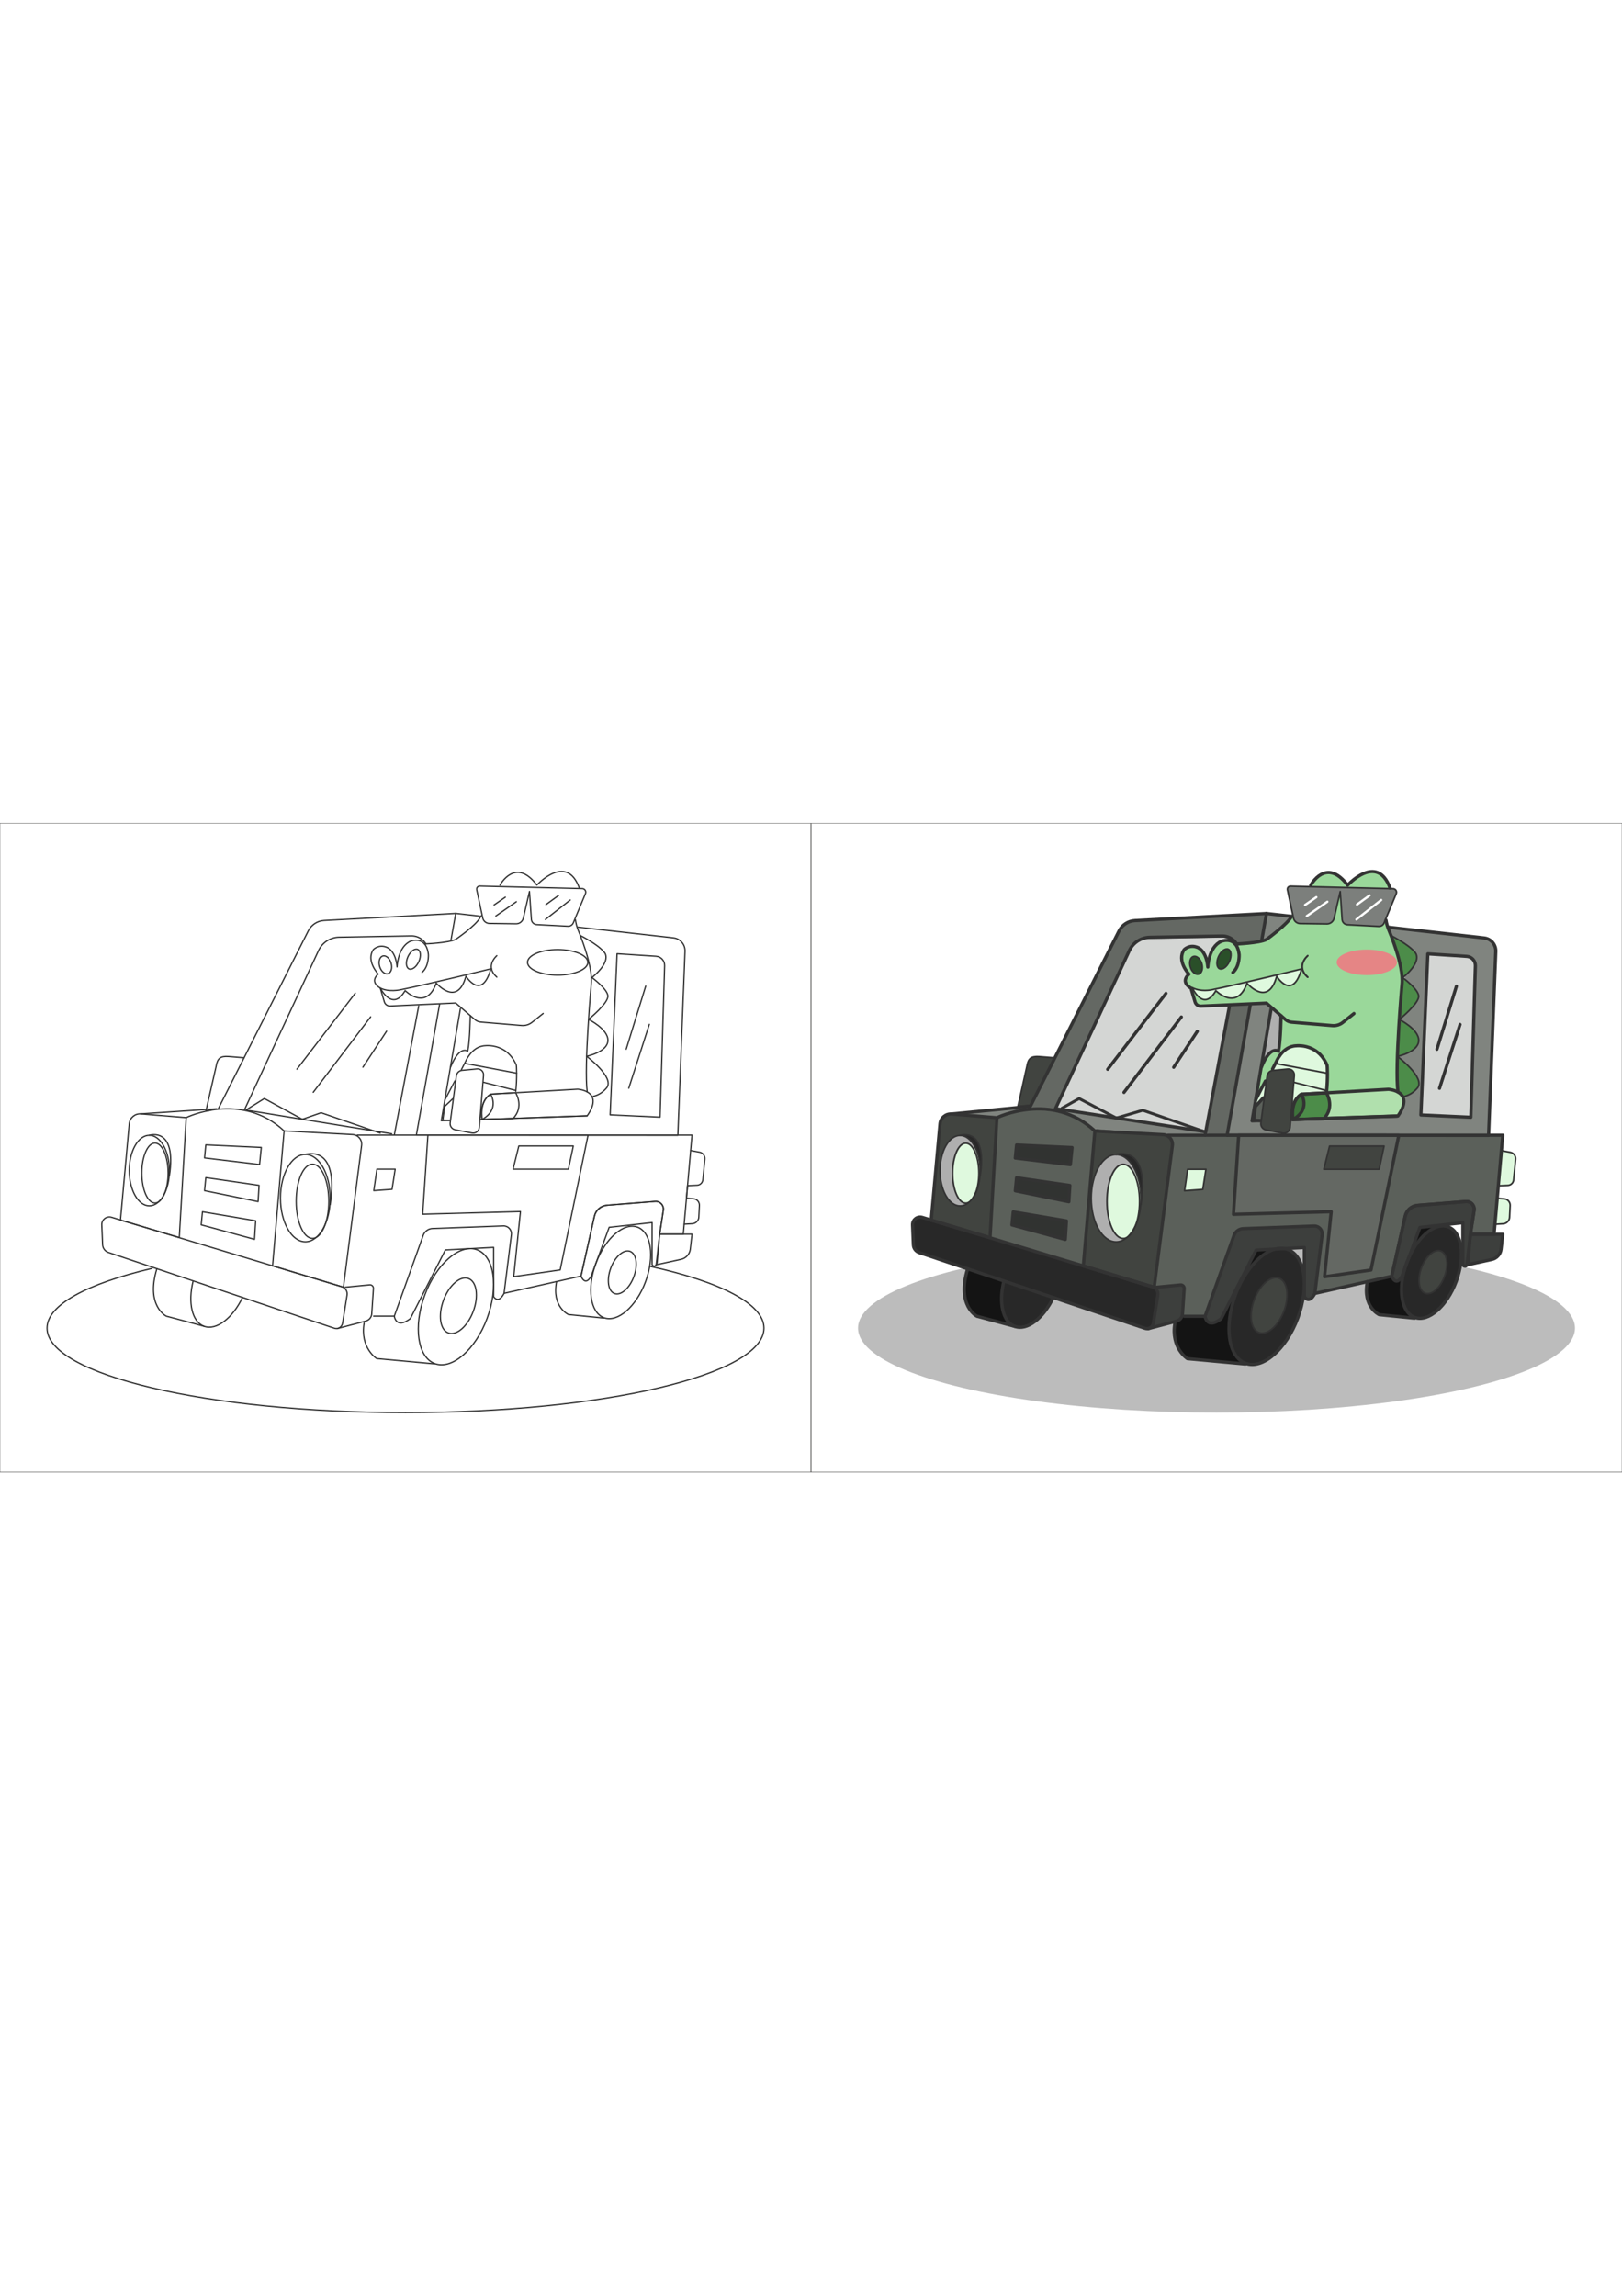 <?xml version="1.0" encoding="utf-8"?>
<!-- Generator: Adobe Illustrator 27.5.0, SVG Export Plug-In . SVG Version: 6.00 Build 0)  -->
<svg xmlns="http://www.w3.org/2000/svg" xmlns:xlink="http://www.w3.org/1999/xlink" viewBox="0 0 5000 2000" width="595" height="842" preserveAspectRatio="xMidYMid meet" data-scaled="true">
<rect x="0" y="0" width="5000" height="2000" fill="#808080" stroke="none"/>
<g id="Layer_3">
	<rect y="-0.692" style="fill:#FFFFFF;stroke:#1D1D1B;stroke-miterlimit:10;" width="5000" height="2000"/>
	<line style="fill:none;stroke:#1D1D1B;stroke-width:2;stroke-miterlimit:10;" x1="2500" y1="-0.692" x2="2500" y2="1999.308"/>
</g>
<g id="Coloured">
	<g>
		<ellipse style="fill:#BCBCBC;" cx="3750" cy="1555.329" rx="1105" ry="260.409"/>
		<path style="fill:#141414;" d="M4215.664,1411.799c-15.444,78.365,36.672,101.691,36.672,101.691l108.78,10.868l99.319-297.189
			l-171.524,20.354L4215.664,1411.799z"/>
		<path style="fill:#141414;" d="M3622.481,1539.375c-13.242,77.328,38.74,109.777,38.74,109.777l178.466,16.388l110.302-357.004
			h-216.182L3622.481,1539.375z"/>
		<path style="fill:#141414;" d="M2983.584,1372.242c-35.058,114.915,28.969,146.186,28.969,146.186l116.256,31.131l53.021-186.223
			L2983.584,1372.242z"/>
		<path style="fill:#80847F;" d="M3715.788,947.87l-537.005-80.254l-245.402,27.414l669.898,70.48l109.18-9.755l3.484-0.311
			C3720.221,954.655,3720.094,948.481,3715.788,947.87z"/>
		<path style="fill:#646863;" d="M3176.306,875.07l274.116-544.291c9.375-18.527,27.933-30.635,48.667-31.75l405.715-21.83
			l-121.278,683.201l-67.584-4.956l2.528-5.061l-332.487-51.829L3176.306,875.07z"/>
		<path style="fill:#414440;" d="M3157.292,870.552l-19.299,1.62l28.048-122.879c4.157-25.131,12.371-32.691,37.796-31.128
			l48.589,3.908l-73.644,145.542L3157.292,870.552z"/>
		<path style="fill:#414440;" d="M3052.664,1276.164l21.247-369.655l-140.531-11.479c-17.867-1.009-33.333,12.293-35.007,30.11
			l-27.022,297.397L3052.664,1276.164z"/>
		<path style="fill:#5B605A;" d="M3601.297,960.399H4633.17l-26.802,305.319h-72.897l11.278-73.558
			c2.324-15.16-10.098-28.523-25.387-27.309l-146.908,11.659c-19.681,1.562-36.047,15.767-40.361,35.033l-41.065,183.377
			l-237.136,53.109l22.439-180.579c1.834-14.76-9.986-27.653-24.85-27.105l-218.335,8.049c-12.883,0.475-24.178,8.745-28.521,20.883
			l-89.146,249.151h-63.542l-102.424,33.025l9.523-125.582"/>
		<path style="fill:#3D3F3D;" d="M3715.48,1518.428c0,0,4.99,41.521,49.448,7.648l107.97-211.707l148.724-7.939v151.9
			c0,0,14.26,24.385,32.27-10.301l22.439-180.579c0,0,6.881-25.314-24.85-27.105l-218.335,8.049c0,0-20.687-1.012-28.521,20.883
			L3715.48,1518.428z"/>
		<path style="fill:#3D3F3D;" d="M4291.028,1394.92c0,0,12.362,34.094,31.508,0l55.263-150.277l132.406-14.644v129.965
			c0,0,7.932,12.203,15.254-4.881l8.011-89.366l11.332-73.909c2.297-14.98-9.978-28.185-25.086-26.986l-149.877,11.895
			c-18.127,1.439-33.2,14.522-37.174,32.266L4291.028,1394.92z"/>
		
			<ellipse transform="matrix(0.348 -0.938 0.938 0.348 1148.646 4632.086)" style="fill:#282828;" cx="3904.805" cy="1490.163" rx="187.076" ry="102.504"/>
		
			<ellipse transform="matrix(0.348 -0.938 0.938 0.348 1578.596 5039.772)" style="fill:#282828;" cx="4412.907" cy="1384.872" rx="148.791" ry="81.527"/>
		
			<ellipse transform="matrix(0.348 -0.938 0.938 0.348 1156.397 4637.219)" style="fill:#414440;" cx="3912.371" cy="1487.157" rx="89.386" ry="48.977"/>
		
			<ellipse transform="matrix(0.348 -0.938 0.938 0.348 1581.696 5044.231)" style="fill:#414440;" cx="4417.664" cy="1384.872" rx="69.231" ry="37.933"/>
		<path style="fill:#282828;" d="M3247.603,1460.756c-30.534,64.047-80.815,102.905-118.794,88.804
			c-36.934-13.714-49.996-72.969-33.522-139.177"/>
		<polygon style="fill:#646863;" points="3819.1,960.399 3803.065,1204.219 4104.3,1196.107 4083.683,1396.549 4226.856,1375.932 
			4312.76,960.399 		"/>
		<path style="fill:#414440;" d="M3340.202,1363.337l36.092-421.709l210.444,17.07c17.309,0.918,30.185,16.359,27.977,33.551
			l-56.105,436.936L3340.202,1363.337z"/>
		<polygon style="fill:#414440;" points="4099.304,993.979 4267.281,993.979 4252.125,1065.337 4081.623,1065.337 		"/>
		<path style="fill:#5B605A;" d="M3376.294,941.628c-147.255-104.613-302.383-35.119-302.383-35.119l-21.247,369.655l287.538,87.173
			L3376.294,941.628z"/>
		<path style="fill:#3D3F3D;" d="M3558.611,1429.185l80.95-7.236c6.487-0.622,11.986,4.717,11.555,11.219l-5.177,78.174
			c-0.696,10.516-8.026,19.416-18.213,22.115l-78.212,17.996"/>
		<path style="fill:#282828;" d="M2843.89,1213.704l709.811,214.001c11.085,3.342,17.99,14.367,16.158,25.799l-13.902,86.745
			c-1.909,11.913-14.056,19.263-25.495,15.426l-696.077-233.476c-10.442-3.502-17.639-13.085-18.091-24.089l-2.512-61.061
			C2813.121,1220.985,2828.497,1209.063,2843.89,1213.704z"/>
		<path style="fill:#282828;" d="M3441.241,1020.002c0,0,105.071-34.617,76.672,154.423"/>
		<path style="fill:#282828;" d="M2960.304,960.991c0,0,84.87-27.961,61.931,124.733"/>
		<ellipse style="fill:#AFAFAF;" cx="3441.241" cy="1154.627" rx="76.672" ry="134.625"/>
		<ellipse style="fill:#AFAFAF;" cx="2960.304" cy="1069.732" rx="61.931" ry="108.742"/>
		<path style="fill:#DFF9DE;" d="M3515.833,1165.473c-3.033,55.57-22.501,114.387-50.258,114.387s-50.258-51.213-50.258-114.387
			s22.501-114.386,50.258-114.386S3519.277,1102.393,3515.833,1165.473z"/>
		<path style="fill:#DFF9DE;" d="M3020.555,1078.493c-3.033,45.119-18.175,92.394-40.595,92.394s-40.595-41.366-40.595-92.394
			s18.175-92.394,40.595-92.394S3023.978,1027.58,3020.555,1078.493z"/>
		<polygon style="fill:#DFF9DE;" points="3661.871,1065.337 3652.257,1131.622 3708.567,1127.501 3718.181,1065.337 		"/>
		<polygon style="fill:#313331;" points="3134.451,990.55 3305.465,998.505 3300.203,1051.086 3130.524,1030.792 		"/>
		<polygon style="fill:#313331;" points="3134.451,1091.446 3298.662,1115.3 3295.567,1165.442 3130.524,1131.688 		"/>
		<polygon style="fill:#313331;" points="3124.124,1196.736 3288.096,1224.473 3284.565,1281.666 3120.198,1236.978 		"/>
		<path style="fill:#80847F;" d="M3783.527,960.399l121.278-683.201l671.233,75.331c20.913,2.347,36.465,20.442,35.643,41.47
			l-22.175,566.992L3783.527,960.399z"/>
		<polygon style="fill:#AFAFAF;" points="3957.623,345.326 4339.055,381.897 4297.457,901.819 3860.338,916.227 		"/>
		<path style="fill:#D4D6D4;" d="M4380.79,897.959c3.552,0,153.925,7.104,153.925,7.104l14.085-466.781
			c0.459-15.203-11.209-28.036-26.387-29.023l-120.235-7.813L4380.79,897.959z"/>
		<path style="fill:#D4D6D4;" d="M3252.427,880.013l224.819-483.248c11.5-24.72,36.092-40.717,63.352-41.21l222.457-4.025
			c33.048-0.598,58.3,29.32,52.16,61.798l-101.33,536.006"/>
		
			<polyline style="fill:none;stroke:#333333;stroke-width:8.79;stroke-linecap:round;stroke-linejoin:round;stroke-miterlimit:10;" points="
			3711.41,949.334 3522.783,883.886 3441.241,907.883 3326.611,847.772 3273.633,877.474 		"/>
		
			<line style="fill:none;stroke:#FFFFFF;stroke-width:10;stroke-linecap:round;stroke-linejoin:round;stroke-miterlimit:10;" x1="3415.317" y1="757.32" x2="3595.104" y2="523.191"/>
		
			<line style="fill:none;stroke:#FFFFFF;stroke-width:10;stroke-linecap:round;stroke-linejoin:round;stroke-miterlimit:10;" x1="3465.575" y1="828.509" x2="3642.562" y2="595.961"/>
		
			<line style="fill:none;stroke:#FFFFFF;stroke-width:10;stroke-linecap:round;stroke-linejoin:round;stroke-miterlimit:10;" x1="3618.805" y1="750.993" x2="3691.603" y2="640.255"/>
		
			<line style="fill:none;stroke:#FFFFFF;stroke-width:10;stroke-linecap:round;stroke-linejoin:round;stroke-miterlimit:10;" x1="4490.492" y1="501.043" x2="4430.377" y2="695.624"/>
		
			<line style="fill:none;stroke:#FFFFFF;stroke-width:10;stroke-linecap:round;stroke-linejoin:round;stroke-miterlimit:10;" x1="4501.565" y1="619.094" x2="4438.287" y2="815.853"/>
		<path style="fill:#3D3F3D;" d="M4522.774,1360.093l76.631-16.741c15.299-3.342,26.774-16.052,28.541-31.613l5.224-46.021h-26.802
			h-72.897L4522.774,1360.093z"/>
		<path style="fill:#DFF9DE;" d="M4628.988,1008.037l27.685,5.085c10.148,1.864,17.176,11.194,16.166,21.463l-6.269,63.732
			c-0.899,9.141-8.378,16.232-17.554,16.642l-29.529,1.322l-3.381,38.52l21.635,1.734c10.72,0.859,18.815,10.084,18.274,20.825
			l-1.809,35.921c-0.547,10.866-9.192,19.575-20.055,20.202l-25.079,1.447"/>
		<g>
			<path style="fill:#9AD89A;" d="M3888.201,754.594c29.793-72.865,53.708-50.683,53.708-50.683
				c6.816-34.082,7.778-109.908,7.778-109.908v-1.881l260.351-23.768l97.894,228.644l4.618,58.033l-0.489,39.442l-447.04,19.528
				L3888.201,754.594z"/>
			<path style="fill:#DFF9DE;" d="M4065.852,909.453l-196.835,5.829l2.134-62.51c0,0,38.544-68.625,63.644-118.334
				c0,0,17.226-42.818,53.646-48.724c0,0,70.639-14.427,102.863,58.075C4093.272,748.219,4097.492,866.438,4065.852,909.453"/>
			<path style="fill:#B0E0AD;" d="M3986.183,912.079c0,0-10.16-55.499,26.181-77.813l268.41-15.301c0,0,83.519,4.665,29.327,82.027
				L3986.183,912.079z"/>
			<path style="fill:#4C8C49;" d="M4089.517,829.867c0,0,27.499,43.003-8.047,79.586l-95.287,2.626l26.181-77.813L4089.517,829.867z
				"/>
			<path style="fill:#3E723B;" d="M4012.364,834.265c0,0,29.906,46.305-26.181,77.813
				C3986.183,912.079,3973.478,860.077,4012.364,834.265z"/>
			<path style="fill:#4C8C49;" d="M4288.91,345.326c0,0,51.946,25.894,72.006,49.602c0,0,31.212,23.579-36.003,80.051
				c0,0,44.865,32.589,48.865,55.051c4,22.462-59.53,73.777-59.53,73.777s61.164,29.891,59.711,65.473s-65.566,48.194-65.566,48.194
				s88.098,66.105,61.371,97.691c-13.11,15.494-27.076,22.196-37.902,25.003l-6.413,2.452l-18.47-21.054
				C4306.98,821.565,4315.435,682.545,4288.91,345.326z"/>
			<path style="fill:#9AD89A;" d="M4309.765,824.491c-0.872-7.858-1.468-17.133-1.833-27.492
				c-3.529-100.319,14.691-302.221,14.691-302.221c6.142-57.115-39.553-163.918-39.553-163.918
				c-23.613-52.951,4.293-127.368,4.293-127.368c-38.64-116.635-132.377-13.595-132.377-13.595c-66.547-88.013-113.773,0-113.773,0
				l-61.051,99.867c-12.964,24.89-75.359,67.411-75.359,67.411c-22.467,11.408-96.292,14.09-96.292,14.09s26.66,31.796-3.522,87.213
				l-3.993,0.51c21.548-18.227,19.611-54.688,19.611-54.688c-6.694-60.951-54.804-41.493-54.804-41.493
				c-39.74,16.935-41.842,79.271-41.842,79.271c-5.01-55.115-34.447-61.378-34.447-61.378c-22.547-8.142-38.205,7.516-38.205,7.516
				c-24.426,34.447,14.405,75.783,14.405,75.783c-28.184,25.678,6.327,43.005,6.327,43.005l12.629,42.685
				c2.345,7.927,9.795,13.231,18.053,12.854l202.079-9.228l58.941,50.965c5.204,4.5,11.702,7.232,18.558,7.804l125.698,10.484
				c11.552,0.964,23.035-2.521,32.103-9.742l34.347-27.35"/>
			<path style="fill:none;stroke:#333333;stroke-width:5;stroke-linecap:round;stroke-linejoin:round;stroke-miterlimit:10;" d="
				M4031.507,407.486c0,0-38.36,32.304,0,65.953"/>
			<path style="fill:#DFF9DE;" d="M4015.032,447.541c0,0-202.247,49.453-280.313,64.931c0,0-36.803,8.464-62.675-5.47
				c0,0,37.825,75.357,76.789,8.017c0,0,64.431,64.755,95.994-23.06c0,0,64.973,75.999,91.429-21.244
				c0,0,47.071,75.235,75.588-18.563"/>
			<path style="fill:#7C7F7C;" d="M3978.937,192.969l315.915,7.757c7.792,0.191,12.96,8.152,9.963,15.347l-37.611,90.31
				c-2.74,6.579-9.321,10.725-16.439,10.354l-96.299-5.011c-8.801-0.458-15.873-7.417-16.472-16.209l-5.86-85.948l-19,82.33
				c-2.355,10.207-11.508,17.392-21.983,17.255l-82.58-1.079c-9.915-0.13-18.421-7.104-20.49-16.802l-18.552-86.965
				C3968.264,198.376,3972.873,192.821,3978.937,192.969z"/>
			
				<line style="fill:none;stroke:#FFFFFF;stroke-width:7;stroke-linecap:round;stroke-linejoin:round;stroke-miterlimit:10;" x1="4022.983" y1="251.207" x2="4057.752" y2="227.096"/>
			
				<line style="fill:none;stroke:#FFFFFF;stroke-width:7;stroke-linecap:round;stroke-linejoin:round;stroke-miterlimit:10;" x1="4028.349" y1="285.315" x2="4091.663" y2="241.21"/>
			
				<line style="fill:none;stroke:#FFFFFF;stroke-width:7;stroke-linecap:round;stroke-linejoin:round;stroke-miterlimit:10;" x1="4183.009" y1="250.031" x2="4221.821" y2="221.804"/>
			
				<line style="fill:none;stroke:#FFFFFF;stroke-width:7;stroke-linecap:round;stroke-linejoin:round;stroke-miterlimit:10;" x1="4181.245" y1="295.9" x2="4257.693" y2="235.917"/>
			<ellipse style="fill:#E58585;" cx="4213.389" cy="428.017" rx="92.951" ry="39.325"/>
			
				<ellipse transform="matrix(0.958 -0.286 0.286 0.958 29.888 1074.698)" style="fill:#2A4F29;" cx="3688.3" cy="435.19" rx="18.385" ry="28.382"/>
			
				<ellipse transform="matrix(0.413 -0.911 0.911 0.413 1833.427 3682.817)" style="fill:#2A4F29;" cx="3774.395" cy="418.761" rx="32.863" ry="18.385"/>
			<path style="fill:#414440;" d="M3924.305,760.887l46.359-4.399c11.289-1.071,20.805,8.317,19.887,19.62L3977.5,936.707
				c-0.921,11.331-11.484,19.347-22.644,17.185l-51.786-10.031c-9.967-1.931-16.706-11.29-15.376-21.354l19.122-144.761
				C3908.005,768.738,3915.259,761.745,3924.305,760.887z"/>
			<polygon style="fill:#5B605A;" points="3868.39,874.069 3898.456,848.749 3887.89,912.665 3862.628,916.227 			"/>
			<g>
				<path style="fill:none;stroke:#333333;stroke-width:10;stroke-linecap:round;stroke-linejoin:round;stroke-miterlimit:10;" d="
					M3051.919,1276.522l21.247-369.655l-140.531-11.479c-17.867-1.009-33.333,12.293-35.007,30.11l-27.021,297.397
					L3051.919,1276.522z"/>
				<path style="fill:none;stroke:#333333;stroke-width:10;stroke-linecap:round;stroke-linejoin:round;stroke-miterlimit:10;" d="
					M3339.458,1363.695l35.589-415.825l210.948,11.187c17.309,0.918,30.185,16.359,27.977,33.551l-56.104,436.936L3339.458,1363.695
					z"/>
				<path style="fill:none;stroke:#333333;stroke-width:10;stroke-linecap:round;stroke-linejoin:round;stroke-miterlimit:10;" d="
					M2843.146,1214.061l709.811,214.001c11.085,3.342,17.99,14.367,16.158,25.799l-13.902,86.745
					c-1.909,11.913-14.056,19.262-25.495,15.426l-696.077-233.476c-10.442-3.502-17.638-13.085-18.091-24.089l-2.512-61.061
					C2812.376,1221.342,2827.752,1209.42,2843.146,1214.061z"/>
				<path style="fill:none;stroke:#333333;stroke-width:10;stroke-linecap:round;stroke-linejoin:round;stroke-miterlimit:10;" d="
					M3563.363,1429.543l75.454-7.236c6.487-0.622,11.986,4.717,11.555,11.219l-5.177,78.174
					c-0.697,10.516-8.026,19.416-18.213,22.116l-87.701,23.24"/>
				<path style="fill:none;stroke:#333333;stroke-width:10;stroke-linecap:round;stroke-linejoin:round;stroke-miterlimit:10;" d="
					M3600.552,960.757h1031.873l-26.802,305.319h-72.897l11.278-73.558c2.325-15.16-10.098-28.523-25.386-27.309l-146.909,11.659
					c-19.681,1.562-36.046,15.767-40.361,35.033l-41.065,183.377l-237.136,53.109l22.439-180.579
					c1.834-14.76-9.986-27.653-24.85-27.105l-218.335,8.049c-12.882,0.475-24.178,8.745-28.521,20.883l-89.146,249.151h-63.542"/>
				<path style="fill:none;stroke:#333333;stroke-width:10;stroke-linecap:round;stroke-linejoin:round;stroke-miterlimit:10;" d="
					M3714.735,1518.786c0,0,4.99,41.521,49.448,7.648l107.97-211.707l148.724-7.939v151.899c0,0,14.26,24.385,32.27-10.301"/>
				<path style="fill:none;stroke:#333333;stroke-width:10;stroke-linecap:round;stroke-linejoin:round;stroke-miterlimit:10;" d="
					M4290.284,1395.278c0,0,12.362,34.094,31.508,0l55.263-150.277l132.406-14.644v129.965c0,0,7.932,12.203,15.254-4.881
					l8.011-89.366l11.332-73.909c2.297-14.98-9.978-28.185-25.086-26.986l-149.877,11.895c-18.126,1.439-33.2,14.522-37.173,32.266
					L4290.284,1395.278z"/>
				
					<ellipse transform="matrix(0.348 -0.938 0.938 0.348 1147.825 4631.621)" style="fill:none;stroke:#333333;stroke-width:10;stroke-linecap:round;stroke-linejoin:round;stroke-miterlimit:10;" cx="3904.06" cy="1490.521" rx="187.076" ry="102.504"/>
				
					<ellipse transform="matrix(0.348 -0.938 0.938 0.348 1577.775 5039.307)" style="fill:none;stroke:#333333;stroke-width:10;stroke-linecap:round;stroke-linejoin:round;stroke-miterlimit:10;" cx="4412.163" cy="1385.229" rx="148.791" ry="81.527"/>
				<path style="fill:none;stroke:#333333;stroke-width:10;stroke-linecap:round;stroke-linejoin:round;stroke-miterlimit:10;" d="
					M4360.371,1524.716l-108.78-10.868c0,0-52.116-23.327-36.672-101.691"/>
				<path style="fill:none;stroke:#333333;stroke-width:10;stroke-linecap:round;stroke-linejoin:round;stroke-miterlimit:10;" d="
					M3838.943,1665.898l-178.466-16.388c0,0-51.982-32.449-38.74-109.777"/>
				
					<ellipse transform="matrix(0.348 -0.938 0.938 0.348 1155.576 4636.754)" style="fill:none;stroke:#333333;stroke-width:5;stroke-linecap:round;stroke-linejoin:round;stroke-miterlimit:10;" cx="3911.626" cy="1487.515" rx="89.386" ry="48.977"/>
				
					<ellipse transform="matrix(0.348 -0.938 0.938 0.348 1580.876 5043.766)" style="fill:none;stroke:#333333;stroke-width:5;stroke-linecap:round;stroke-linejoin:round;stroke-miterlimit:10;" cx="4416.919" cy="1385.229" rx="69.231" ry="37.933"/>
				<path style="fill:none;stroke:#333333;stroke-width:10;stroke-linecap:round;stroke-linejoin:round;stroke-miterlimit:10;" d="
					M3246.859,1461.114c-30.534,64.047-80.815,102.905-118.794,88.804c-36.934-13.714-49.996-72.969-33.522-139.177"/>
				<path style="fill:none;stroke:#333333;stroke-width:10;stroke-linecap:round;stroke-linejoin:round;stroke-miterlimit:10;" d="
					M3128.065,1549.918l-116.256-31.131c0,0-64.028-31.271-28.969-146.186"/>
				
					<polygon style="fill:none;stroke:#333333;stroke-width:10;stroke-linecap:round;stroke-linejoin:round;stroke-miterlimit:10;" points="
					3818.355,960.757 3802.32,1204.577 4103.556,1196.465 4082.939,1396.907 4226.111,1376.29 4312.015,960.757 				"/>
				
					<polygon style="fill:none;stroke:#333333;stroke-width:5;stroke-linecap:round;stroke-linejoin:round;stroke-miterlimit:10;" points="
					4098.56,994.336 4266.537,994.336 4251.381,1065.695 4080.878,1065.695 				"/>
				<path style="fill:none;stroke:#333333;stroke-width:10;stroke-linecap:round;stroke-linejoin:round;stroke-miterlimit:10;" d="
					M3073.167,906.866c0,0,169.434-82.961,301.88,41.003"/>
				
					<ellipse style="fill:none;stroke:#333333;stroke-width:5;stroke-linecap:round;stroke-linejoin:round;stroke-miterlimit:10;" cx="3462.542" cy="1164.686" rx="50.258" ry="114.387"/>
				
					<ellipse style="fill:none;stroke:#333333;stroke-width:5;stroke-linecap:round;stroke-linejoin:round;stroke-miterlimit:10;" cx="3440.496" cy="1154.985" rx="76.672" ry="134.625"/>
				<path style="fill:none;stroke:#333333;stroke-width:5;stroke-linecap:round;stroke-linejoin:round;stroke-miterlimit:10;" d="
					M3440.496,1020.36c0,0,105.071-34.617,76.672,154.423"/>
				
					<ellipse style="fill:none;stroke:#333333;stroke-width:5;stroke-linecap:round;stroke-linejoin:round;stroke-miterlimit:10;" cx="2976.927" cy="1077.706" rx="40.595" ry="92.394"/>
				
					<ellipse style="fill:none;stroke:#333333;stroke-width:5;stroke-linecap:round;stroke-linejoin:round;stroke-miterlimit:10;" cx="2959.559" cy="1070.09" rx="61.931" ry="108.742"/>
				<path style="fill:none;stroke:#333333;stroke-width:5;stroke-linecap:round;stroke-linejoin:round;stroke-miterlimit:10;" d="
					M2959.559,961.348c0,0,84.87-27.961,61.931,124.733"/>
				
					<polygon style="fill:none;stroke:#333333;stroke-width:5;stroke-linecap:round;stroke-linejoin:round;stroke-miterlimit:10;" points="
					3661.126,1065.695 3651.512,1131.98 3707.823,1127.859 3717.437,1065.695 				"/>
				
					<polygon style="fill:none;stroke:#333333;stroke-width:10;stroke-linecap:round;stroke-linejoin:round;stroke-miterlimit:10;" points="
					3133.706,990.908 3304.72,998.862 3299.458,1051.444 3129.779,1031.149 				"/>
				
					<polygon style="fill:none;stroke:#333333;stroke-width:10;stroke-linecap:round;stroke-linejoin:round;stroke-miterlimit:10;" points="
					3133.706,1091.803 3297.917,1115.658 3294.822,1165.8 3129.779,1132.045 				"/>
				
					<polygon style="fill:none;stroke:#333333;stroke-width:10;stroke-linecap:round;stroke-linejoin:round;stroke-miterlimit:10;" points="
					3123.379,1197.094 3287.351,1224.831 3283.82,1282.024 3119.453,1237.336 				"/>
				<path style="fill:none;stroke:#333333;stroke-width:10;stroke-linecap:round;stroke-linejoin:round;stroke-miterlimit:10;" d="
					M4280.746,319.83l294.547,33.056c20.913,2.347,36.465,20.442,35.643,41.47l-22.175,566.992l-805.978-0.592"/>
				
					<line style="fill:none;stroke:#333333;stroke-width:10;stroke-linecap:round;stroke-linejoin:round;stroke-miterlimit:10;" x1="3904.06" y1="277.555" x2="3977.902" y2="285.842"/>
				
					<line style="fill:none;stroke:#333333;stroke-width:10;stroke-linecap:round;stroke-linejoin:round;stroke-miterlimit:10;" x1="3854.411" y1="557.248" x2="3782.783" y2="960.757"/>
				<path style="fill:none;stroke:#333333;stroke-width:10;stroke-linecap:round;stroke-linejoin:round;stroke-miterlimit:10;" d="
					M3172.11,879.688l277.567-548.552c9.375-18.527,27.933-30.635,48.667-31.75l405.715-21.83l-14.557,82.004"/>
				
					<polyline style="fill:none;stroke:#333333;stroke-width:10;stroke-linecap:round;stroke-linejoin:round;stroke-miterlimit:10;" points="
					3883.841,915.785 3859.593,916.584 3918.534,570.701 				"/>
				
					<line style="fill:none;stroke:#333333;stroke-width:10;stroke-linecap:round;stroke-linejoin:round;stroke-miterlimit:10;" x1="4306.883" y1="901.842" x2="3981.905" y2="912.553"/>
				<path style="fill:none;stroke:#333333;stroke-width:10;stroke-linecap:round;stroke-linejoin:round;stroke-miterlimit:10;" d="
					M4380.045,898.317c3.552,0,153.925,7.104,153.925,7.104l14.085-466.781c0.459-15.203-11.209-28.036-26.387-29.023
					l-120.235-7.813L4380.045,898.317z"/>
				
					<line style="fill:none;stroke:#333333;stroke-width:10;stroke-linecap:round;stroke-linejoin:round;stroke-miterlimit:10;" x1="3789.952" y1="562.879" x2="3714.735" y2="960.757"/>
				<path style="fill:none;stroke:#333333;stroke-width:10;stroke-linecap:round;stroke-linejoin:round;stroke-miterlimit:10;" d="
					M3251.682,883.011l229.459-490.934c11.5-24.72,36.092-40.717,63.352-41.21l222.457-4.025
					c12.393-0.224,23.69,3.843,32.646,10.727c4.984,3.831,9.244,8.535,12.564,13.858"/>
				<path style="fill:none;stroke:#333333;stroke-width:5;stroke-linecap:round;stroke-linejoin:round;stroke-miterlimit:10;" d="
					M3251.682,722.431l-48.589-3.908c-25.425-1.563-33.638,5.997-37.796,31.128l-27.304,122.521l34.117-3.645"/>
				
					<line style="fill:none;stroke:#333333;stroke-width:10;stroke-linecap:round;stroke-linejoin:round;stroke-miterlimit:10;" x1="3414.573" y1="757.678" x2="3594.359" y2="523.548"/>
				
					<line style="fill:none;stroke:#333333;stroke-width:10;stroke-linecap:round;stroke-linejoin:round;stroke-miterlimit:10;" x1="3464.831" y1="828.866" x2="3641.817" y2="596.318"/>
				
					<line style="fill:none;stroke:#333333;stroke-width:10;stroke-linecap:round;stroke-linejoin:round;stroke-miterlimit:10;" x1="3618.061" y1="751.35" x2="3690.858" y2="640.613"/>
				
					<line style="fill:none;stroke:#333333;stroke-width:10;stroke-linecap:round;stroke-linejoin:round;stroke-miterlimit:10;" x1="4489.747" y1="501.401" x2="4429.633" y2="695.982"/>
				
					<line style="fill:none;stroke:#333333;stroke-width:10;stroke-linecap:round;stroke-linejoin:round;stroke-miterlimit:10;" x1="4500.821" y1="619.452" x2="4437.542" y2="816.211"/>
				<path style="fill:none;stroke:#333333;stroke-width:10;stroke-linecap:round;stroke-linejoin:round;stroke-miterlimit:10;" d="
					M4522.029,1360.451l76.631-16.741c15.299-3.342,26.774-16.052,28.541-31.613l5.224-46.021h-26.802h-72.897L4522.029,1360.451z"
					/>
				<path style="fill:none;stroke:#333333;stroke-width:5;stroke-linecap:round;stroke-linejoin:round;stroke-miterlimit:10;" d="
					M4628.243,1008.395l27.685,5.085c10.148,1.864,17.176,11.194,16.166,21.463l-6.269,63.732
					c-0.899,9.141-8.378,16.232-17.554,16.642l-29.529,1.322l-3.381,38.52l21.635,1.734c10.72,0.859,18.814,10.084,18.274,20.825
					l-1.809,35.921c-0.547,10.866-9.193,19.575-20.055,20.202l-25.08,1.447"/>
			</g>
			<g>
				<path style="fill:none;stroke:#333333;stroke-width:10;stroke-linecap:round;stroke-linejoin:round;stroke-miterlimit:10;" d="
					M4173.707,585.832l-34.346,27.35c-9.068,7.221-20.551,10.706-32.103,9.742l-125.698-10.484
					c-6.856-0.572-13.354-3.304-18.558-7.804l-58.941-50.965l-202.079,9.228c-8.258,0.377-15.708-4.927-18.053-12.854
					l-12.629-42.685c0,0-34.511-17.326-6.327-43.005c0,0-38.831-41.336-14.405-75.783c0,0,15.657-15.658,38.204-7.516
					c0,0,29.436,6.263,34.447,61.378c0,0,2.101-62.336,41.842-79.271c0,0,48.11-19.459,54.804,41.493
					c0,0,1.938,36.461-19.611,54.688"/>
				<path style="fill:none;stroke:#333333;stroke-width:10;stroke-linecap:round;stroke-linejoin:round;stroke-miterlimit:10;" d="
					M3948.943,592.48c0,0-0.961,75.826-7.778,109.908c0,0-24.556-20.503-52.496,47.761"/>
				<path style="fill:none;stroke:#333333;stroke-width:10;stroke-linecap:round;stroke-linejoin:round;stroke-miterlimit:10;" d="
					M3922.719,756.762c4.601-8.767,7.222-13.828,11.331-21.965c0,0,17.226-42.818,53.646-48.724c0,0,70.639-14.427,102.862,58.075
					c1.107,2.492,2.927,40.987-1.324,81.849"/>
				<path style="fill:none;stroke:#333333;stroke-width:10;stroke-linecap:round;stroke-linejoin:round;stroke-miterlimit:10;" d="
					M3870.406,853.13c0,0,13.017-26.914,30.481-59.242"/>
				<path style="fill:none;stroke:#333333;stroke-width:10;stroke-linecap:round;stroke-linejoin:round;stroke-miterlimit:10;" d="
					M3985.438,912.437c0,0-10.16-55.499,26.181-77.813l268.41-15.301c0,0,83.52,4.665,29.328,82.027L3985.438,912.437z"/>
				<path style="fill:none;stroke:#333333;stroke-width:10;stroke-linecap:round;stroke-linejoin:round;stroke-miterlimit:10;" d="
					M4011.619,834.623c0,0,29.906,46.305-26.181,77.813C3985.438,912.437,3972.733,860.435,4011.619,834.623z"/>
				<path style="fill:none;stroke:#333333;stroke-width:10;stroke-linecap:round;stroke-linejoin:round;stroke-miterlimit:10;" d="
					M4011.619,834.623l77.153-4.398c0,0,27.5,43.003-8.047,79.586l-95.287,2.626"/>
				<path style="fill:none;stroke:#333333;stroke-width:10;stroke-linecap:round;stroke-linejoin:round;stroke-miterlimit:10;" d="
					M3981.834,285.842c-12.964,24.89-77.774,71.69-77.774,71.69c-22.467,11.408-96.292,14.09-96.292,14.09"/>
				<path style="fill:none;stroke:#333333;stroke-width:10;stroke-linecap:round;stroke-linejoin:round;stroke-miterlimit:10;" d="
					M4284.95,199.04c-39.599-108.936-130.708-8.786-130.708-8.786c-66.546-88.013-113.772,0-113.772,0"/>
				<path style="fill:none;stroke:#333333;stroke-width:10;stroke-linecap:round;stroke-linejoin:round;stroke-miterlimit:10;" d="
					M4309.349,827.637c-10.152-81.159,12.53-332.501,12.53-332.501c6.141-57.115-39.553-163.918-39.553-163.918
					c-4.299-9.641-8.497-22.819-9.86-33.304"/>
				<path style="fill:none;stroke:#333333;stroke-width:5;stroke-linecap:round;stroke-linejoin:round;stroke-miterlimit:10;" d="
					M4288.166,345.684c0,0,51.945,25.894,72.006,49.602c0,0,31.212,23.579-36.003,80.051c0,0,44.865,32.589,48.865,55.051
					c4,22.462-59.53,73.777-59.53,73.777s61.164,29.891,59.711,65.473c-1.453,35.582-65.566,48.194-65.566,48.194
					s88.098,66.105,61.371,97.691c-14.563,17.21-30.179,23.572-41.377,25.798"/>
				<path style="fill:none;stroke:#333333;stroke-width:5;stroke-linecap:round;stroke-linejoin:round;stroke-miterlimit:10;" d="
					M4030.762,407.844c0,0-38.361,32.304,0,65.953"/>
				<path style="fill:none;stroke:#333333;stroke-width:5;stroke-linecap:round;stroke-linejoin:round;stroke-miterlimit:10;" d="
					M4014.287,447.899c0,0-202.247,49.453-280.314,64.931c0,0-33.088,6.919-58.96-7.016c0,0,34.11,76.902,73.074,9.562
					c0,0,64.431,64.755,95.994-23.06c0,0,64.973,75.999,91.429-21.244c0,0,47.071,75.235,75.588-18.563"/>
				<path style="fill:none;stroke:#333333;stroke-width:5;stroke-linecap:round;stroke-linejoin:round;stroke-miterlimit:10;" d="
					M3978.192,193.327l315.914,7.757c7.793,0.191,12.96,8.152,9.964,15.347l-37.611,90.31c-2.74,6.579-9.322,10.725-16.439,10.354
					l-96.299-5.011c-8.801-0.458-15.873-7.417-16.472-16.209l-5.86-85.948l-18.999,82.33c-2.355,10.207-11.509,17.392-21.983,17.255
					l-82.58-1.079c-9.915-0.13-18.421-7.104-20.49-16.802l-18.552-86.965C3967.519,198.734,3972.128,193.178,3978.192,193.327z"/>
				
					<ellipse transform="matrix(0.958 -0.286 0.286 0.958 29.755 1074.5)" style="fill:none;stroke:#333333;stroke-width:5;stroke-linecap:round;stroke-linejoin:round;stroke-miterlimit:10;" cx="3687.555" cy="435.548" rx="18.385" ry="28.382"/>
				
					<ellipse transform="matrix(0.413 -0.911 0.911 0.413 1832.664 3682.349)" style="fill:none;stroke:#333333;stroke-width:5;stroke-linecap:round;stroke-linejoin:round;stroke-miterlimit:10;" cx="3773.65" cy="419.119" rx="32.863" ry="18.385"/>
				
					<line style="fill:none;stroke:#333333;stroke-width:5;stroke-linecap:round;stroke-linejoin:round;stroke-miterlimit:10;" x1="3931.576" y1="739.673" x2="4091.91" y2="769.909"/>
				
					<line style="fill:none;stroke:#333333;stroke-width:5;stroke-linecap:round;stroke-linejoin:round;stroke-miterlimit:10;" x1="3989.867" y1="798.156" x2="4089.506" y2="823.255"/>
				<path style="fill:none;stroke:#333333;stroke-width:10;stroke-linecap:round;stroke-linejoin:round;stroke-miterlimit:10;" d="
					M3993.666,861.102"/>
				<path style="fill:none;stroke:#333333;stroke-width:10;stroke-linecap:round;stroke-linejoin:round;stroke-miterlimit:10;" d="
					M3887.457,827.183"/>
				<path style="fill:none;stroke:#333333;stroke-width:5;stroke-linecap:round;stroke-linejoin:round;stroke-miterlimit:10;" d="
					M3923.56,761.244l46.359-4.399c11.289-1.071,20.806,8.317,19.887,19.62l-13.051,160.599
					c-0.921,11.331-11.484,19.347-22.644,17.185l-51.786-10.031c-9.967-1.931-16.706-11.29-15.377-21.354l19.122-144.761
					C3907.26,769.095,3914.514,762.103,3923.56,761.244z"/>
				
					<polyline style="fill:none;stroke:#333333;stroke-width:10;stroke-linecap:round;stroke-linejoin:round;stroke-miterlimit:10;" points="
					3883.841,915.785 3864.277,914.36 3870.038,872.202 3894.256,845.716 				"/>
			</g>
			
				<line style="fill:none;stroke:#333333;stroke-width:10;stroke-linecap:round;stroke-linejoin:round;stroke-miterlimit:10;" x1="3711.41" y1="949.334" x2="3259.563" y2="879.688"/>
			
				<line style="fill:none;stroke:#333333;stroke-width:10;stroke-linecap:round;stroke-linejoin:round;stroke-miterlimit:10;" x1="2932.636" y1="895.387" x2="3172.11" y2="872.172"/>
		</g>
	</g>
</g>
<g id="Outline">
	<g>
		<path style="fill:none;stroke:#333333;stroke-width:4;stroke-linecap:round;stroke-linejoin:round;stroke-miterlimit:10;" d="
			M552.664,1276.164l21.247-369.655L433.38,895.029c-17.867-1.009-33.333,12.293-35.007,30.11l-27.022,297.397L552.664,1276.164z"/>
		<path style="fill:none;stroke:#333333;stroke-width:4;stroke-linecap:round;stroke-linejoin:round;stroke-miterlimit:10;" d="
			M840.202,1363.337l35.589-415.825l210.948,11.187c17.309,0.918,30.184,16.359,27.977,33.551l-56.105,436.936L840.202,1363.337z"/>
		<path style="fill:none;stroke:#333333;stroke-width:4;stroke-linecap:round;stroke-linejoin:round;stroke-miterlimit:10;" d="
			M343.89,1213.704l709.811,214.001c11.085,3.342,17.99,14.367,16.158,25.799l-13.902,86.745
			c-1.909,11.913-14.056,19.263-25.495,15.426l-696.077-233.476c-10.442-3.502-17.639-13.085-18.091-24.089l-2.512-61.061
			C313.121,1220.985,328.497,1209.063,343.89,1213.704z"/>
		<path style="fill:none;stroke:#333333;stroke-width:4;stroke-linecap:round;stroke-linejoin:round;stroke-miterlimit:10;" d="
			M1064.107,1429.185l75.454-7.236c6.487-0.622,11.986,4.717,11.555,11.219l-5.177,78.174c-0.696,10.516-8.026,19.416-18.213,22.115
			l-87.701,23.24"/>
		<path style="fill:none;stroke:#333333;stroke-width:4;stroke-linecap:round;stroke-linejoin:round;stroke-miterlimit:10;" d="
			M1101.297,960.399H2133.17l-26.802,305.319h-72.897l11.278-73.558c2.324-15.16-10.098-28.523-25.386-27.309l-146.908,11.659
			c-19.681,1.562-36.047,15.767-40.361,35.033l-41.065,183.377l-237.136,53.109l22.439-180.579
			c1.834-14.76-9.986-27.653-24.85-27.105l-218.335,8.049c-12.882,0.475-24.178,8.745-28.521,20.883l-89.146,249.151h-63.542"/>
		<path style="fill:none;stroke:#333333;stroke-width:4;stroke-linecap:round;stroke-linejoin:round;stroke-miterlimit:10;" d="
			M1215.48,1518.428c0,0,4.99,41.521,49.448,7.648l107.97-211.707l148.724-7.939v151.9c0,0,14.26,24.385,32.27-10.301"/>
		<path style="fill:none;stroke:#333333;stroke-width:4;stroke-linecap:round;stroke-linejoin:round;stroke-miterlimit:10;" d="
			M1791.028,1394.92c0,0,12.362,34.094,31.508,0l55.263-150.277l132.406-14.644v129.965c0,0,7.932,12.203,15.254-4.881l8.011-89.366
			l11.332-73.909c2.297-14.98-9.978-28.185-25.086-26.986l-149.877,11.895c-18.127,1.439-33.2,14.522-37.174,32.266
			L1791.028,1394.92z"/>
		
			<ellipse transform="matrix(0.348 -0.938 0.938 0.348 -481.155 2288.423)" style="fill:none;stroke:#333333;stroke-width:4;stroke-linecap:round;stroke-linejoin:round;stroke-miterlimit:10;" cx="1404.805" cy="1490.163" rx="187.076" ry="102.504"/>
		
			<ellipse transform="matrix(0.348 -0.938 0.938 0.348 -51.206 2696.11)" style="fill:none;stroke:#333333;stroke-width:4;stroke-linecap:round;stroke-linejoin:round;stroke-miterlimit:10;" cx="1912.907" cy="1384.872" rx="148.791" ry="81.527"/>
		<path style="fill:none;stroke:#333333;stroke-width:4;stroke-linecap:round;stroke-linejoin:round;stroke-miterlimit:10;" d="
			M1861.116,1524.358l-108.78-10.868c0,0-52.116-23.327-36.672-101.691"/>
		<path style="fill:none;stroke:#333333;stroke-width:4;stroke-linecap:round;stroke-linejoin:round;stroke-miterlimit:10;" d="
			M1339.688,1665.54l-178.466-16.388c0,0-51.982-32.449-38.74-109.777"/>
		
			<ellipse transform="matrix(0.348 -0.938 0.938 0.348 -473.404 2293.556)" style="fill:none;stroke:#333333;stroke-width:4;stroke-linecap:round;stroke-linejoin:round;stroke-miterlimit:10;" cx="1412.371" cy="1487.157" rx="89.386" ry="48.977"/>
		
			<ellipse transform="matrix(0.348 -0.938 0.938 0.348 -48.105 2700.569)" style="fill:none;stroke:#333333;stroke-width:4;stroke-linecap:round;stroke-linejoin:round;stroke-miterlimit:10;" cx="1917.664" cy="1384.872" rx="69.231" ry="37.933"/>
		<path style="fill:none;stroke:#333333;stroke-width:4;stroke-linecap:round;stroke-linejoin:round;stroke-miterlimit:10;" d="
			M747.603,1460.756c-30.534,64.047-80.815,102.905-118.794,88.804c-36.934-13.714-49.996-72.969-33.522-139.177"/>
		<path style="fill:none;stroke:#333333;stroke-width:4;stroke-linecap:round;stroke-linejoin:round;stroke-miterlimit:10;" d="
			M628.809,1549.56l-116.256-31.131c0,0-64.028-31.271-28.969-146.186"/>
		
			<polygon style="fill:none;stroke:#333333;stroke-width:4;stroke-linecap:round;stroke-linejoin:round;stroke-miterlimit:10;" points="
			1319.1,960.399 1303.065,1204.219 1604.3,1196.107 1583.683,1396.549 1726.856,1375.932 1812.76,960.399 		"/>
		
			<polygon style="fill:none;stroke:#333333;stroke-width:4;stroke-linecap:round;stroke-linejoin:round;stroke-miterlimit:10;" points="
			1599.304,993.979 1767.281,993.979 1752.126,1065.337 1581.622,1065.337 		"/>
		<path style="fill:none;stroke:#333333;stroke-width:4;stroke-linecap:round;stroke-linejoin:round;stroke-miterlimit:10;" d="
			M573.911,906.508c0,0,169.434-82.961,301.88,41.003"/>
		
			<ellipse style="fill:none;stroke:#333333;stroke-width:4;stroke-linecap:round;stroke-linejoin:round;stroke-miterlimit:10;" cx="963.287" cy="1164.328" rx="50.258" ry="114.387"/>
		
			<ellipse style="fill:none;stroke:#333333;stroke-width:4;stroke-linecap:round;stroke-linejoin:round;stroke-miterlimit:10;" cx="941.241" cy="1154.627" rx="76.672" ry="134.625"/>
		<path style="fill:none;stroke:#333333;stroke-width:4;stroke-linecap:round;stroke-linejoin:round;stroke-miterlimit:10;" d="
			M941.241,1020.002c0,0,105.071-34.617,76.672,154.423"/>
		
			<ellipse style="fill:none;stroke:#333333;stroke-width:4;stroke-linecap:round;stroke-linejoin:round;stroke-miterlimit:10;" cx="477.671" cy="1077.348" rx="40.595" ry="92.394"/>
		
			<ellipse style="fill:none;stroke:#333333;stroke-width:4;stroke-linecap:round;stroke-linejoin:round;stroke-miterlimit:10;" cx="460.304" cy="1069.732" rx="61.931" ry="108.742"/>
		<path style="fill:none;stroke:#333333;stroke-width:4;stroke-linecap:round;stroke-linejoin:round;stroke-miterlimit:10;" d="
			M460.304,960.991c0,0,84.87-27.961,61.931,124.733"/>
		<path style="fill:none;stroke:#333333;stroke-width:4;stroke-linecap:round;stroke-linejoin:round;stroke-miterlimit:10;" d="
			M2004.921,1365.165c215.442,47.52,350.079,115.136,350.079,190.163c0,143.82-494.725,260.409-1105,260.409
			S145,1699.149,145,1555.329c0-71.91,123.681-137.012,323.647-184.137"/>
		
			<polygon style="fill:none;stroke:#333333;stroke-width:4;stroke-linecap:round;stroke-linejoin:round;stroke-miterlimit:10;" points="
			1161.871,1065.337 1152.257,1131.622 1208.567,1127.501 1218.181,1065.337 		"/>
		
			<polygon style="fill:none;stroke:#333333;stroke-width:4;stroke-linecap:round;stroke-linejoin:round;stroke-miterlimit:10;" points="
			634.451,990.55 805.465,998.505 800.203,1051.086 630.524,1030.792 		"/>
		
			<polygon style="fill:none;stroke:#333333;stroke-width:4;stroke-linecap:round;stroke-linejoin:round;stroke-miterlimit:10;" points="
			634.451,1091.446 798.662,1115.3 795.567,1165.442 630.524,1131.688 		"/>
		
			<polygon style="fill:none;stroke:#333333;stroke-width:4;stroke-linecap:round;stroke-linejoin:round;stroke-miterlimit:10;" points="
			624.124,1196.736 788.096,1224.473 784.565,1281.666 620.197,1236.978 		"/>
		<path style="fill:none;stroke:#333333;stroke-width:4;stroke-linecap:round;stroke-linejoin:round;stroke-miterlimit:10;" d="
			M1781.491,319.472l294.547,33.056c20.913,2.347,36.465,20.442,35.643,41.47l-22.175,566.992l-805.978-0.592"/>
		
			<line style="fill:none;stroke:#333333;stroke-width:4;stroke-linecap:round;stroke-linejoin:round;stroke-miterlimit:10;" x1="1404.805" y1="277.198" x2="1478.646" y2="285.485"/>
		
			<line style="fill:none;stroke:#333333;stroke-width:4;stroke-linecap:round;stroke-linejoin:round;stroke-miterlimit:10;" x1="1355.156" y1="556.89" x2="1283.527" y2="960.399"/>
		<path style="fill:none;stroke:#333333;stroke-width:4;stroke-linecap:round;stroke-linejoin:round;stroke-miterlimit:10;" d="
			M672.855,879.33l277.567-548.552c9.375-18.527,27.933-30.635,48.667-31.75l405.715-21.83l-14.557,82.004"/>
		
			<polyline style="fill:none;stroke:#333333;stroke-width:4;stroke-linecap:round;stroke-linejoin:round;stroke-miterlimit:10;" points="
			1385.369,915.213 1360.338,916.227 1419.278,570.344 		"/>
		
			<line style="fill:none;stroke:#333333;stroke-width:4;stroke-linecap:round;stroke-linejoin:round;stroke-miterlimit:10;" x1="1810.101" y1="900.991" x2="1481.827" y2="912.267"/>
		<path style="fill:none;stroke:#333333;stroke-width:4;stroke-linecap:round;stroke-linejoin:round;stroke-miterlimit:10;" d="
			M1880.79,897.959c3.552,0,153.925,7.104,153.925,7.104l14.085-466.781c0.459-15.203-11.209-28.036-26.387-29.023l-120.235-7.813
			L1880.79,897.959z"/>
		
			<line style="fill:none;stroke:#333333;stroke-width:4;stroke-linecap:round;stroke-linejoin:round;stroke-miterlimit:10;" x1="1290.697" y1="562.522" x2="1215.48" y2="960.399"/>
		<path style="fill:none;stroke:#333333;stroke-width:4;stroke-linecap:round;stroke-linejoin:round;stroke-miterlimit:10;" d="
			M753.985,881.592l227.901-489.873c11.5-24.72,36.092-40.717,63.352-41.21l222.457-4.025c12.393-0.224,23.69,3.843,32.646,10.727
			c4.984,3.831,9.244,8.535,12.564,13.858"/>
		
			<polyline style="fill:none;stroke:#333333;stroke-width:4;stroke-linecap:round;stroke-linejoin:round;stroke-miterlimit:10;" points="
			1172.044,954.209 989.788,891.514 931.821,911.588 814.823,847.772 760.037,881.968 		"/>
		<path style="fill:none;stroke:#333333;stroke-width:4;stroke-linecap:round;stroke-linejoin:round;stroke-miterlimit:10;" d="
			M752.427,722.073l-48.589-3.908c-25.425-1.563-33.639,5.997-37.796,31.128l-31.379,137.469l14.376-2.811"/>
		
			<line style="fill:none;stroke:#333333;stroke-width:4;stroke-linecap:round;stroke-linejoin:round;stroke-miterlimit:10;" x1="915.317" y1="757.32" x2="1095.104" y2="523.191"/>
		
			<line style="fill:none;stroke:#333333;stroke-width:4;stroke-linecap:round;stroke-linejoin:round;stroke-miterlimit:10;" x1="965.575" y1="828.509" x2="1142.562" y2="595.961"/>
		
			<line style="fill:none;stroke:#333333;stroke-width:4;stroke-linecap:round;stroke-linejoin:round;stroke-miterlimit:10;" x1="1118.805" y1="750.993" x2="1191.603" y2="640.255"/>
		
			<line style="fill:none;stroke:#333333;stroke-width:4;stroke-linecap:round;stroke-linejoin:round;stroke-miterlimit:10;" x1="1990.492" y1="501.043" x2="1930.377" y2="695.624"/>
		
			<line style="fill:none;stroke:#333333;stroke-width:4;stroke-linecap:round;stroke-linejoin:round;stroke-miterlimit:10;" x1="2001.566" y1="619.094" x2="1938.287" y2="815.853"/>
		<path style="fill:none;stroke:#333333;stroke-width:4;stroke-linecap:round;stroke-linejoin:round;stroke-miterlimit:10;" d="
			M2022.774,1360.093l76.631-16.741c15.299-3.342,26.774-16.052,28.54-31.613l5.224-46.021h-26.802h-72.897L2022.774,1360.093z"/>
		<path style="fill:none;stroke:#333333;stroke-width:4;stroke-linecap:round;stroke-linejoin:round;stroke-miterlimit:10;" d="
			M2128.988,1008.037l27.685,5.085c10.149,1.864,17.176,11.194,16.166,21.463l-6.269,63.732
			c-0.899,9.141-8.379,16.232-17.554,16.642l-29.53,1.322l-3.381,38.52l21.635,1.734c10.72,0.859,18.815,10.084,18.274,20.825
			l-1.809,35.921c-0.547,10.866-9.193,19.575-20.055,20.202l-25.079,1.447"/>
		
			<line style="fill:none;stroke:#333333;stroke-width:4;stroke-linecap:round;stroke-linejoin:round;stroke-miterlimit:10;" x1="1207.426" y1="956.382" x2="757.638" y2="883.279"/>
		
			<line style="fill:none;stroke:#333333;stroke-width:4;stroke-linecap:round;stroke-linejoin:round;stroke-miterlimit:10;" x1="433.38" y1="895.029" x2="668.126" y2="879.219"/>
		<g>
			<path style="fill:none;stroke:#333333;stroke-width:4;stroke-linecap:round;stroke-linejoin:round;stroke-miterlimit:10;" d="
				M1674.452,585.474l-34.346,27.35c-9.068,7.221-20.551,10.706-32.103,9.742l-125.698-10.484
				c-6.856-0.572-13.354-3.304-18.558-7.804l-58.941-50.965l-202.079,9.228c-8.258,0.377-15.708-4.927-18.053-12.854l-12.629-42.685
				c0,0-34.511-17.326-6.327-43.005c0,0-38.831-41.336-14.405-75.783c0,0,15.658-15.658,38.204-7.516
				c0,0,29.436,6.263,34.447,61.378c0,0,2.101-62.336,41.842-79.271c0,0,48.11-19.459,54.804,41.493c0,0,1.938,36.461-19.611,54.688
				"/>
			<path style="fill:none;stroke:#333333;stroke-width:4;stroke-linecap:round;stroke-linejoin:round;stroke-miterlimit:10;" d="
				M1449.687,592.122c0,0-0.961,75.826-7.778,109.908c0,0-24.556-20.503-52.496,47.761"/>
			<path style="fill:none;stroke:#333333;stroke-width:4;stroke-linecap:round;stroke-linejoin:round;stroke-miterlimit:10;" d="
				M1422.308,758.644c4.601-8.767,8.378-16.069,12.487-24.206c0,0,17.226-42.818,53.646-48.724c0,0,70.639-14.427,102.862,58.075
				c1.107,2.492,2.927,40.987-1.324,81.849"/>
			<path style="fill:none;stroke:#333333;stroke-width:4;stroke-linecap:round;stroke-linejoin:round;stroke-miterlimit:10;" d="
				M1371.151,852.772c0,0,13.625-26.914,31.09-59.242"/>
			<path style="fill:none;stroke:#333333;stroke-width:4;stroke-linecap:round;stroke-linejoin:round;stroke-miterlimit:10;" d="
				M1486.183,912.079c0,0-10.16-55.499,26.181-77.813l268.41-15.301c0,0,83.519,4.665,29.328,82.027L1486.183,912.079z"/>
			<path style="fill:none;stroke:#333333;stroke-width:4;stroke-linecap:round;stroke-linejoin:round;stroke-miterlimit:10;" d="
				M1512.364,834.265c0,0,29.906,46.305-26.181,77.813C1486.183,912.079,1473.478,860.077,1512.364,834.265z"/>
			<path style="fill:none;stroke:#333333;stroke-width:4;stroke-linecap:round;stroke-linejoin:round;stroke-miterlimit:10;" d="
				M1512.364,834.265l77.153-4.398c0,0,27.5,43.003-8.047,79.586l-90.858,2.814"/>
			<path style="fill:none;stroke:#333333;stroke-width:4;stroke-linecap:round;stroke-linejoin:round;stroke-miterlimit:10;" d="
				M1483.369,284.52l-3.205,5.243c-12.964,24.89-75.359,67.411-75.359,67.411c-22.467,11.408-96.292,14.09-96.292,14.09"/>
			<path style="fill:none;stroke:#333333;stroke-width:4;stroke-linecap:round;stroke-linejoin:round;stroke-miterlimit:10;" d="
				M1785.695,198.682c-39.599-108.936-130.708-8.786-130.708-8.786c-66.546-88.013-113.773,0-113.773,0"/>
			<path style="fill:none;stroke:#333333;stroke-width:4;stroke-linecap:round;stroke-linejoin:round;stroke-miterlimit:10;" d="
				M1810.094,827.279c-10.152-81.159,12.53-332.501,12.53-332.501c6.141-57.115-39.552-163.918-39.552-163.918
				c-4.299-9.641-7.867-23.597-9.229-34.082"/>
			<path style="fill:none;stroke:#333333;stroke-width:4;stroke-linecap:round;stroke-linejoin:round;stroke-miterlimit:10;" d="
				M1788.91,345.326c0,0,51.945,25.894,72.006,49.602c0,0,31.212,23.579-36.003,80.051c0,0,44.865,32.589,48.865,55.051
				c4,22.462-59.53,73.777-59.53,73.777s61.164,29.891,59.712,65.473s-65.566,48.194-65.566,48.194s88.098,66.105,61.371,97.691
				c-14.562,17.21-30.178,23.572-41.377,25.798"/>
			<path style="fill:none;stroke:#333333;stroke-width:4;stroke-linecap:round;stroke-linejoin:round;stroke-miterlimit:10;" d="
				M1531.507,407.486c0,0-38.36,32.304,0,65.953"/>
			<path style="fill:none;stroke:#333333;stroke-width:4;stroke-linecap:round;stroke-linejoin:round;stroke-miterlimit:10;" d="
				M1515.032,447.541c0,0-202.247,49.453-280.314,64.931c0,0-36.803,8.464-62.675-5.47c0,0,37.826,75.357,76.789,8.017
				c0,0,64.431,64.755,95.994-23.06c0,0,64.973,75.999,91.429-21.244c0,0,47.071,75.235,75.588-18.563"/>
			<path style="fill:none;stroke:#333333;stroke-width:4;stroke-linecap:round;stroke-linejoin:round;stroke-miterlimit:10;" d="
				M1478.937,192.969l315.914,7.757c7.793,0.191,12.96,8.152,9.964,15.347l-37.611,90.31c-2.74,6.579-9.321,10.725-16.439,10.354
				l-96.299-5.011c-8.801-0.458-15.873-7.417-16.472-16.209l-5.86-85.948l-18.999,82.33c-2.356,10.207-11.509,17.392-21.983,17.255
				l-82.58-1.079c-9.915-0.13-18.421-7.104-20.49-16.802l-18.552-86.965C1468.264,198.376,1472.873,192.821,1478.937,192.969z"/>
			
				<line style="fill:none;stroke:#333333;stroke-width:4;stroke-linecap:round;stroke-linejoin:round;stroke-miterlimit:10;" x1="1522.983" y1="251.207" x2="1557.752" y2="227.096"/>
			
				<line style="fill:none;stroke:#333333;stroke-width:4;stroke-linecap:round;stroke-linejoin:round;stroke-miterlimit:10;" x1="1528.349" y1="285.315" x2="1591.663" y2="241.21"/>
			
				<line style="fill:none;stroke:#333333;stroke-width:4;stroke-linecap:round;stroke-linejoin:round;stroke-miterlimit:10;" x1="1683.009" y1="250.031" x2="1721.821" y2="221.804"/>
			
				<line style="fill:none;stroke:#333333;stroke-width:4;stroke-linecap:round;stroke-linejoin:round;stroke-miterlimit:10;" x1="1681.245" y1="295.9" x2="1757.693" y2="235.917"/>
			
				<ellipse style="fill:none;stroke:#333333;stroke-width:4;stroke-linecap:round;stroke-linejoin:round;stroke-miterlimit:10;" cx="1719.11" cy="428.017" rx="92.951" ry="39.325"/>
			
				<ellipse transform="matrix(0.958 -0.286 0.286 0.958 -74.864 358.607)" style="fill:none;stroke:#333333;stroke-width:4;stroke-linecap:round;stroke-linejoin:round;stroke-miterlimit:10;" cx="1188.3" cy="435.19" rx="18.385" ry="28.382"/>
			
				<ellipse transform="matrix(0.413 -0.911 0.911 0.413 366.459 1406.231)" style="fill:none;stroke:#333333;stroke-width:4;stroke-linecap:round;stroke-linejoin:round;stroke-miterlimit:10;" cx="1274.395" cy="418.761" rx="32.863" ry="18.385"/>
			
				<line style="fill:none;stroke:#333333;stroke-width:4;stroke-linecap:round;stroke-linejoin:round;stroke-miterlimit:10;" x1="1432.321" y1="739.315" x2="1592.655" y2="769.551"/>
			
				<line style="fill:none;stroke:#333333;stroke-width:4;stroke-linecap:round;stroke-linejoin:round;stroke-miterlimit:10;" x1="1490.612" y1="797.798" x2="1590.251" y2="822.898"/>
			<path style="fill:none;stroke:#333333;stroke-width:4;stroke-linecap:round;stroke-linejoin:round;stroke-miterlimit:10;" d="
				M1494.411,860.744"/>
			<path style="fill:none;stroke:#333333;stroke-width:4;stroke-linecap:round;stroke-linejoin:round;stroke-miterlimit:10;" d="
				M1388.202,826.825"/>
			<path style="fill:none;stroke:#333333;stroke-width:4;stroke-linecap:round;stroke-linejoin:round;stroke-miterlimit:10;" d="
				M1424.305,760.887l46.359-4.399c11.289-1.071,20.806,8.317,19.887,19.62L1477.5,936.707
				c-0.921,11.331-11.484,19.347-22.644,17.185l-51.786-10.031c-9.967-1.931-16.706-11.29-15.377-21.354l19.122-144.761
				C1408.005,768.738,1415.259,761.745,1424.305,760.887z"/>
			
				<polyline style="fill:none;stroke:#333333;stroke-width:4;stroke-linecap:round;stroke-linejoin:round;stroke-miterlimit:10;" points="
				1385.369,915.213 1365.021,914.003 1370.783,871.845 1395.539,848.583 			"/>
		</g>
	</g>
</g>
</svg>
